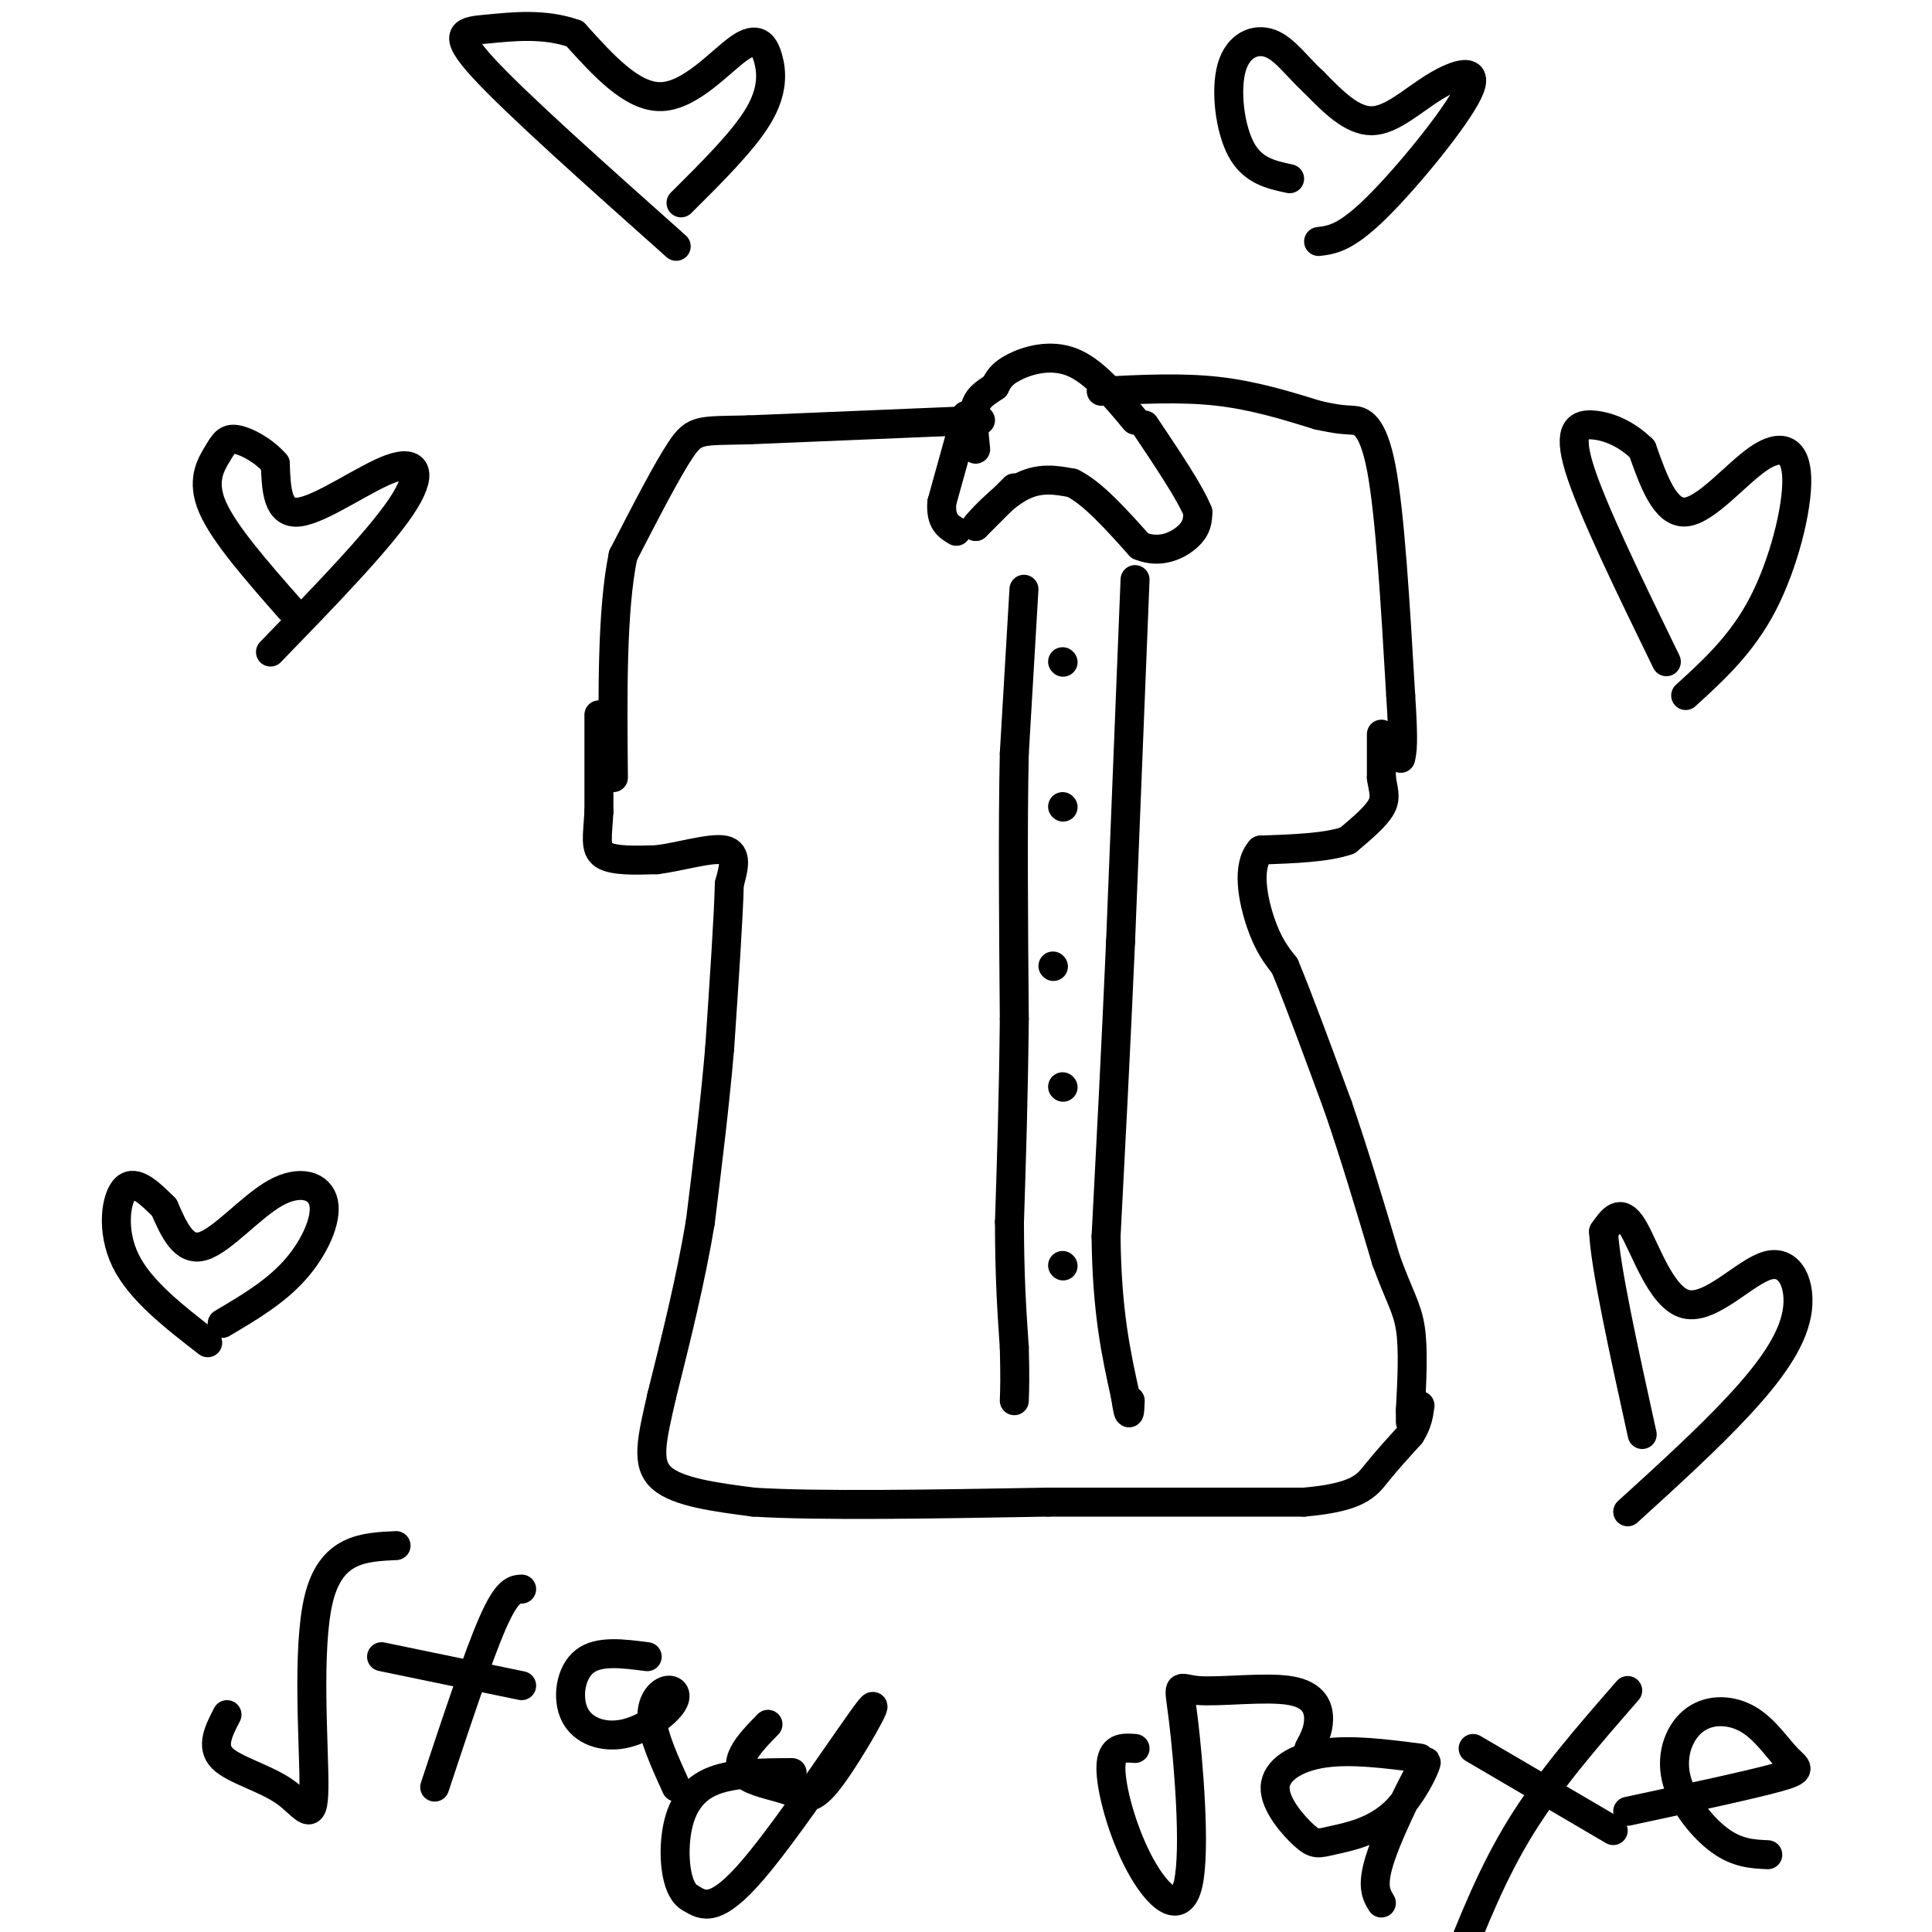 <svg viewBox='0 0 400 400' version='1.1' xmlns='http://www.w3.org/2000/svg' xmlns:xlink='http://www.w3.org/1999/xlink'><g fill='none' stroke='#000000' stroke-width='6' stroke-linecap='round' stroke-linejoin='round'><path d='M235,87c-4.244,-5.089 -8.489,-10.178 -13,-12c-4.511,-1.822 -9.289,-0.378 -12,1c-2.711,1.378 -3.356,2.689 -4,4'/><path d='M206,80c-1.511,1.111 -3.289,1.889 -4,4c-0.711,2.111 -0.356,5.556 0,9'/><path d='M203,87c0.000,0.000 -48.000,2.000 -48,2'/><path d='M155,89c-10.044,0.222 -11.156,-0.222 -14,4c-2.844,4.222 -7.422,13.111 -12,22'/><path d='M129,115c-2.333,11.333 -2.167,28.667 -2,46'/><path d='M228,81c8.250,-0.417 16.500,-0.833 24,0c7.500,0.833 14.250,2.917 21,5'/><path d='M273,86c4.524,0.964 5.333,0.875 7,1c1.667,0.125 4.190,0.464 6,10c1.810,9.536 2.905,28.268 4,47'/><path d='M290,144c0.667,10.000 0.333,11.500 0,13'/><path d='M124,148c0.000,0.000 0.000,20.000 0,20'/><path d='M124,168c-0.267,5.067 -0.933,7.733 1,9c1.933,1.267 6.467,1.133 11,1'/><path d='M136,178c4.778,-0.600 11.222,-2.600 14,-2c2.778,0.600 1.889,3.800 1,7'/><path d='M151,183c-0.167,6.833 -1.083,20.417 -2,34'/><path d='M149,217c-1.000,11.667 -2.500,23.833 -4,36'/><path d='M145,253c-2.000,12.000 -5.000,24.000 -8,36'/><path d='M137,289c-2.089,9.156 -3.311,14.044 0,17c3.311,2.956 11.156,3.978 19,5'/><path d='M156,311c13.333,0.833 37.167,0.417 61,0'/><path d='M217,311c19.000,0.000 36.000,0.000 53,0'/><path d='M270,311c11.267,-0.978 12.933,-3.422 15,-6c2.067,-2.578 4.533,-5.289 7,-8'/><path d='M292,297c1.500,-2.333 1.750,-4.167 2,-6'/><path d='M286,152c0.000,0.000 0.000,9.000 0,9'/><path d='M286,161c0.311,2.422 1.089,3.978 0,6c-1.089,2.022 -4.044,4.511 -7,7'/><path d='M279,174c-4.167,1.500 -11.083,1.750 -18,2'/><path d='M261,176c-3.022,3.244 -1.578,10.356 0,15c1.578,4.644 3.289,6.822 5,9'/><path d='M266,200c2.667,6.333 6.833,17.667 11,29'/><path d='M277,229c3.500,10.167 6.750,21.083 10,32'/><path d='M287,261c2.667,7.333 4.333,9.667 5,14c0.667,4.333 0.333,10.667 0,17'/><path d='M292,292c0.000,3.167 0.000,2.583 0,2'/><path d='M212,122c0.000,0.000 -2.000,34.000 -2,34'/><path d='M210,156c-0.333,14.833 -0.167,34.917 0,55'/><path d='M210,211c-0.167,16.167 -0.583,29.083 -1,42'/><path d='M209,253c0.000,11.333 0.500,18.667 1,26'/><path d='M210,279c0.167,6.167 0.083,8.583 0,11'/><path d='M235,120c0.000,0.000 -3.000,75.000 -3,75'/><path d='M232,195c-1.000,22.667 -2.000,41.833 -3,61'/><path d='M229,256c0.167,15.667 2.083,24.333 4,33'/><path d='M233,289c0.833,5.667 0.917,3.333 1,1'/><path d='M220,137c0.000,0.000 0.100,0.100 0.1,0.1'/><path d='M220,167c0.000,0.000 0.100,0.100 0.1,0.1'/><path d='M218,200c0.000,0.000 0.100,0.100 0.1,0.1'/><path d='M220,225c0.000,0.000 0.100,0.100 0.1,0.1'/><path d='M220,262c0.000,0.000 0.100,0.100 0.1,0.1'/><path d='M210,101c0.000,0.000 -8.000,8.000 -8,8'/><path d='M202,109c0.267,-0.489 4.933,-5.711 9,-8c4.067,-2.289 7.533,-1.644 11,-1'/><path d='M222,100c4.167,2.000 9.083,7.500 14,13'/><path d='M236,113c4.311,1.800 8.089,-0.200 10,-2c1.911,-1.800 1.956,-3.400 2,-5'/><path d='M248,106c-1.500,-3.833 -6.250,-10.917 -11,-18'/><path d='M200,86c0.000,0.000 -5.000,18.000 -5,18'/><path d='M195,104c-0.333,4.000 1.333,5.000 3,6'/><path d='M46,274c5.464,-3.225 10.928,-6.450 15,-11c4.072,-4.550 6.751,-10.426 6,-14c-0.751,-3.574 -4.933,-4.847 -10,-2c-5.067,2.847 -11.019,9.813 -15,11c-3.981,1.187 -5.990,-3.407 -8,-8'/><path d='M34,250c-2.845,-2.833 -5.958,-5.917 -8,-4c-2.042,1.917 -3.012,8.833 0,15c3.012,6.167 10.006,11.583 17,17'/><path d='M56,135c11.101,-11.446 22.202,-22.893 27,-30c4.798,-7.107 3.292,-9.875 -2,-8c-5.292,1.875 -14.369,8.393 -19,9c-4.631,0.607 -4.815,-4.696 -5,-10'/><path d='M57,96c-2.410,-2.753 -5.935,-4.635 -8,-5c-2.065,-0.365 -2.671,0.786 -4,3c-1.329,2.214 -3.380,5.490 -1,11c2.380,5.510 9.190,13.255 16,21'/><path d='M141,42c6.453,-6.410 12.906,-12.820 16,-18c3.094,-5.180 2.829,-9.131 2,-12c-0.829,-2.869 -2.223,-4.657 -6,-2c-3.777,2.657 -9.936,9.759 -16,10c-6.064,0.241 -12.032,-6.380 -18,-13'/><path d='M119,7c-6.321,-2.274 -13.125,-1.458 -18,-1c-4.875,0.458 -7.821,0.560 -1,8c6.821,7.440 23.411,22.220 40,37'/><path d='M273,50c2.793,-0.340 5.585,-0.679 12,-7c6.415,-6.321 16.451,-18.622 19,-24c2.549,-5.378 -2.391,-3.833 -7,-1c-4.609,2.833 -8.888,6.952 -13,7c-4.112,0.048 -8.056,-3.976 -12,-8'/><path d='M272,17c-3.410,-3.100 -5.935,-6.852 -9,-8c-3.065,-1.148 -6.671,0.306 -8,5c-1.329,4.694 -0.380,12.627 2,17c2.380,4.373 6.190,5.187 10,6'/><path d='M349,144c5.833,-5.316 11.665,-10.632 16,-19c4.335,-8.368 7.172,-19.789 7,-26c-0.172,-6.211 -3.354,-7.211 -8,-4c-4.646,3.211 -10.756,10.632 -15,11c-4.244,0.368 -6.622,-6.316 -9,-13'/><path d='M340,93c-3.262,-3.202 -6.917,-4.708 -10,-5c-3.083,-0.292 -5.595,0.631 -3,9c2.595,8.369 10.298,24.185 18,40'/><path d='M337,313c8.297,-7.550 16.594,-15.099 23,-22c6.406,-6.901 10.921,-13.153 12,-19c1.079,-5.847 -1.278,-11.289 -6,-10c-4.722,1.289 -11.810,9.309 -17,8c-5.190,-1.309 -8.483,-11.945 -11,-16c-2.517,-4.055 -4.259,-1.527 -6,1'/><path d='M332,255c0.333,7.167 4.167,24.583 8,42'/><path d='M82,320c-6.726,0.305 -13.451,0.609 -16,11c-2.549,10.391 -0.920,30.868 -1,39c-0.080,8.132 -1.868,3.920 -6,1c-4.132,-2.920 -10.609,-4.549 -13,-7c-2.391,-2.451 -0.695,-5.726 1,-9'/><path d='M108,329c-1.500,0.083 -3.000,0.167 -6,7c-3.000,6.833 -7.500,20.417 -12,34'/><path d='M108,349c0.000,0.000 -29.000,-6.000 -29,-6'/><path d='M134,343c-5.046,-0.661 -10.091,-1.323 -13,1c-2.909,2.323 -3.680,7.629 -2,11c1.680,3.371 5.812,4.807 10,4c4.188,-0.807 8.432,-3.855 10,-6c1.568,-2.145 0.461,-3.385 -1,-3c-1.461,0.385 -3.274,2.396 -3,6c0.274,3.604 2.637,8.802 5,14'/><path d='M159,357c-1.989,2.036 -3.978,4.073 -5,6c-1.022,1.927 -1.079,3.745 1,5c2.079,1.255 6.292,1.947 9,3c2.708,1.053 3.911,2.468 8,-3c4.089,-5.468 11.062,-17.818 8,-14c-3.062,3.818 -16.161,23.805 -24,33c-7.839,9.195 -10.420,7.597 -13,6'/><path d='M143,393c-2.905,-1.381 -3.667,-7.833 -3,-13c0.667,-5.167 2.762,-9.048 7,-11c4.238,-1.952 10.619,-1.976 17,-2'/><path d='M271,362c0.980,-1.832 1.959,-3.663 2,-6c0.041,-2.337 -0.857,-5.178 -6,-6c-5.143,-0.822 -14.531,0.375 -19,0c-4.469,-0.375 -4.018,-2.321 -3,6c1.018,8.321 2.603,26.911 1,34c-1.603,7.089 -6.393,2.678 -10,-4c-3.607,-6.678 -6.031,-15.622 -6,-20c0.031,-4.378 2.515,-4.189 5,-4'/><path d='M294,364c-7.164,-0.925 -14.328,-1.849 -20,-1c-5.672,0.849 -9.854,3.473 -10,7c-0.146,3.527 3.742,7.958 6,10c2.258,2.042 2.887,1.696 6,1c3.113,-0.696 8.711,-1.743 13,-6c4.289,-4.257 7.270,-11.723 6,-10c-1.270,1.723 -6.791,12.635 -9,19c-2.209,6.365 -1.104,8.182 0,10'/><path d='M337,350c-8.000,9.167 -16.000,18.333 -22,28c-6.000,9.667 -10.000,19.833 -14,30'/><path d='M334,379c0.000,0.000 -29.000,-17.000 -29,-17'/><path d='M337,375c12.710,-2.729 25.419,-5.459 31,-7c5.581,-1.541 4.033,-1.895 2,-4c-2.033,-2.105 -4.550,-5.962 -8,-8c-3.450,-2.038 -7.832,-2.258 -11,0c-3.168,2.258 -5.122,6.992 -4,12c1.122,5.008 5.321,10.288 9,13c3.679,2.712 6.840,2.856 10,3'/></g>
</svg>